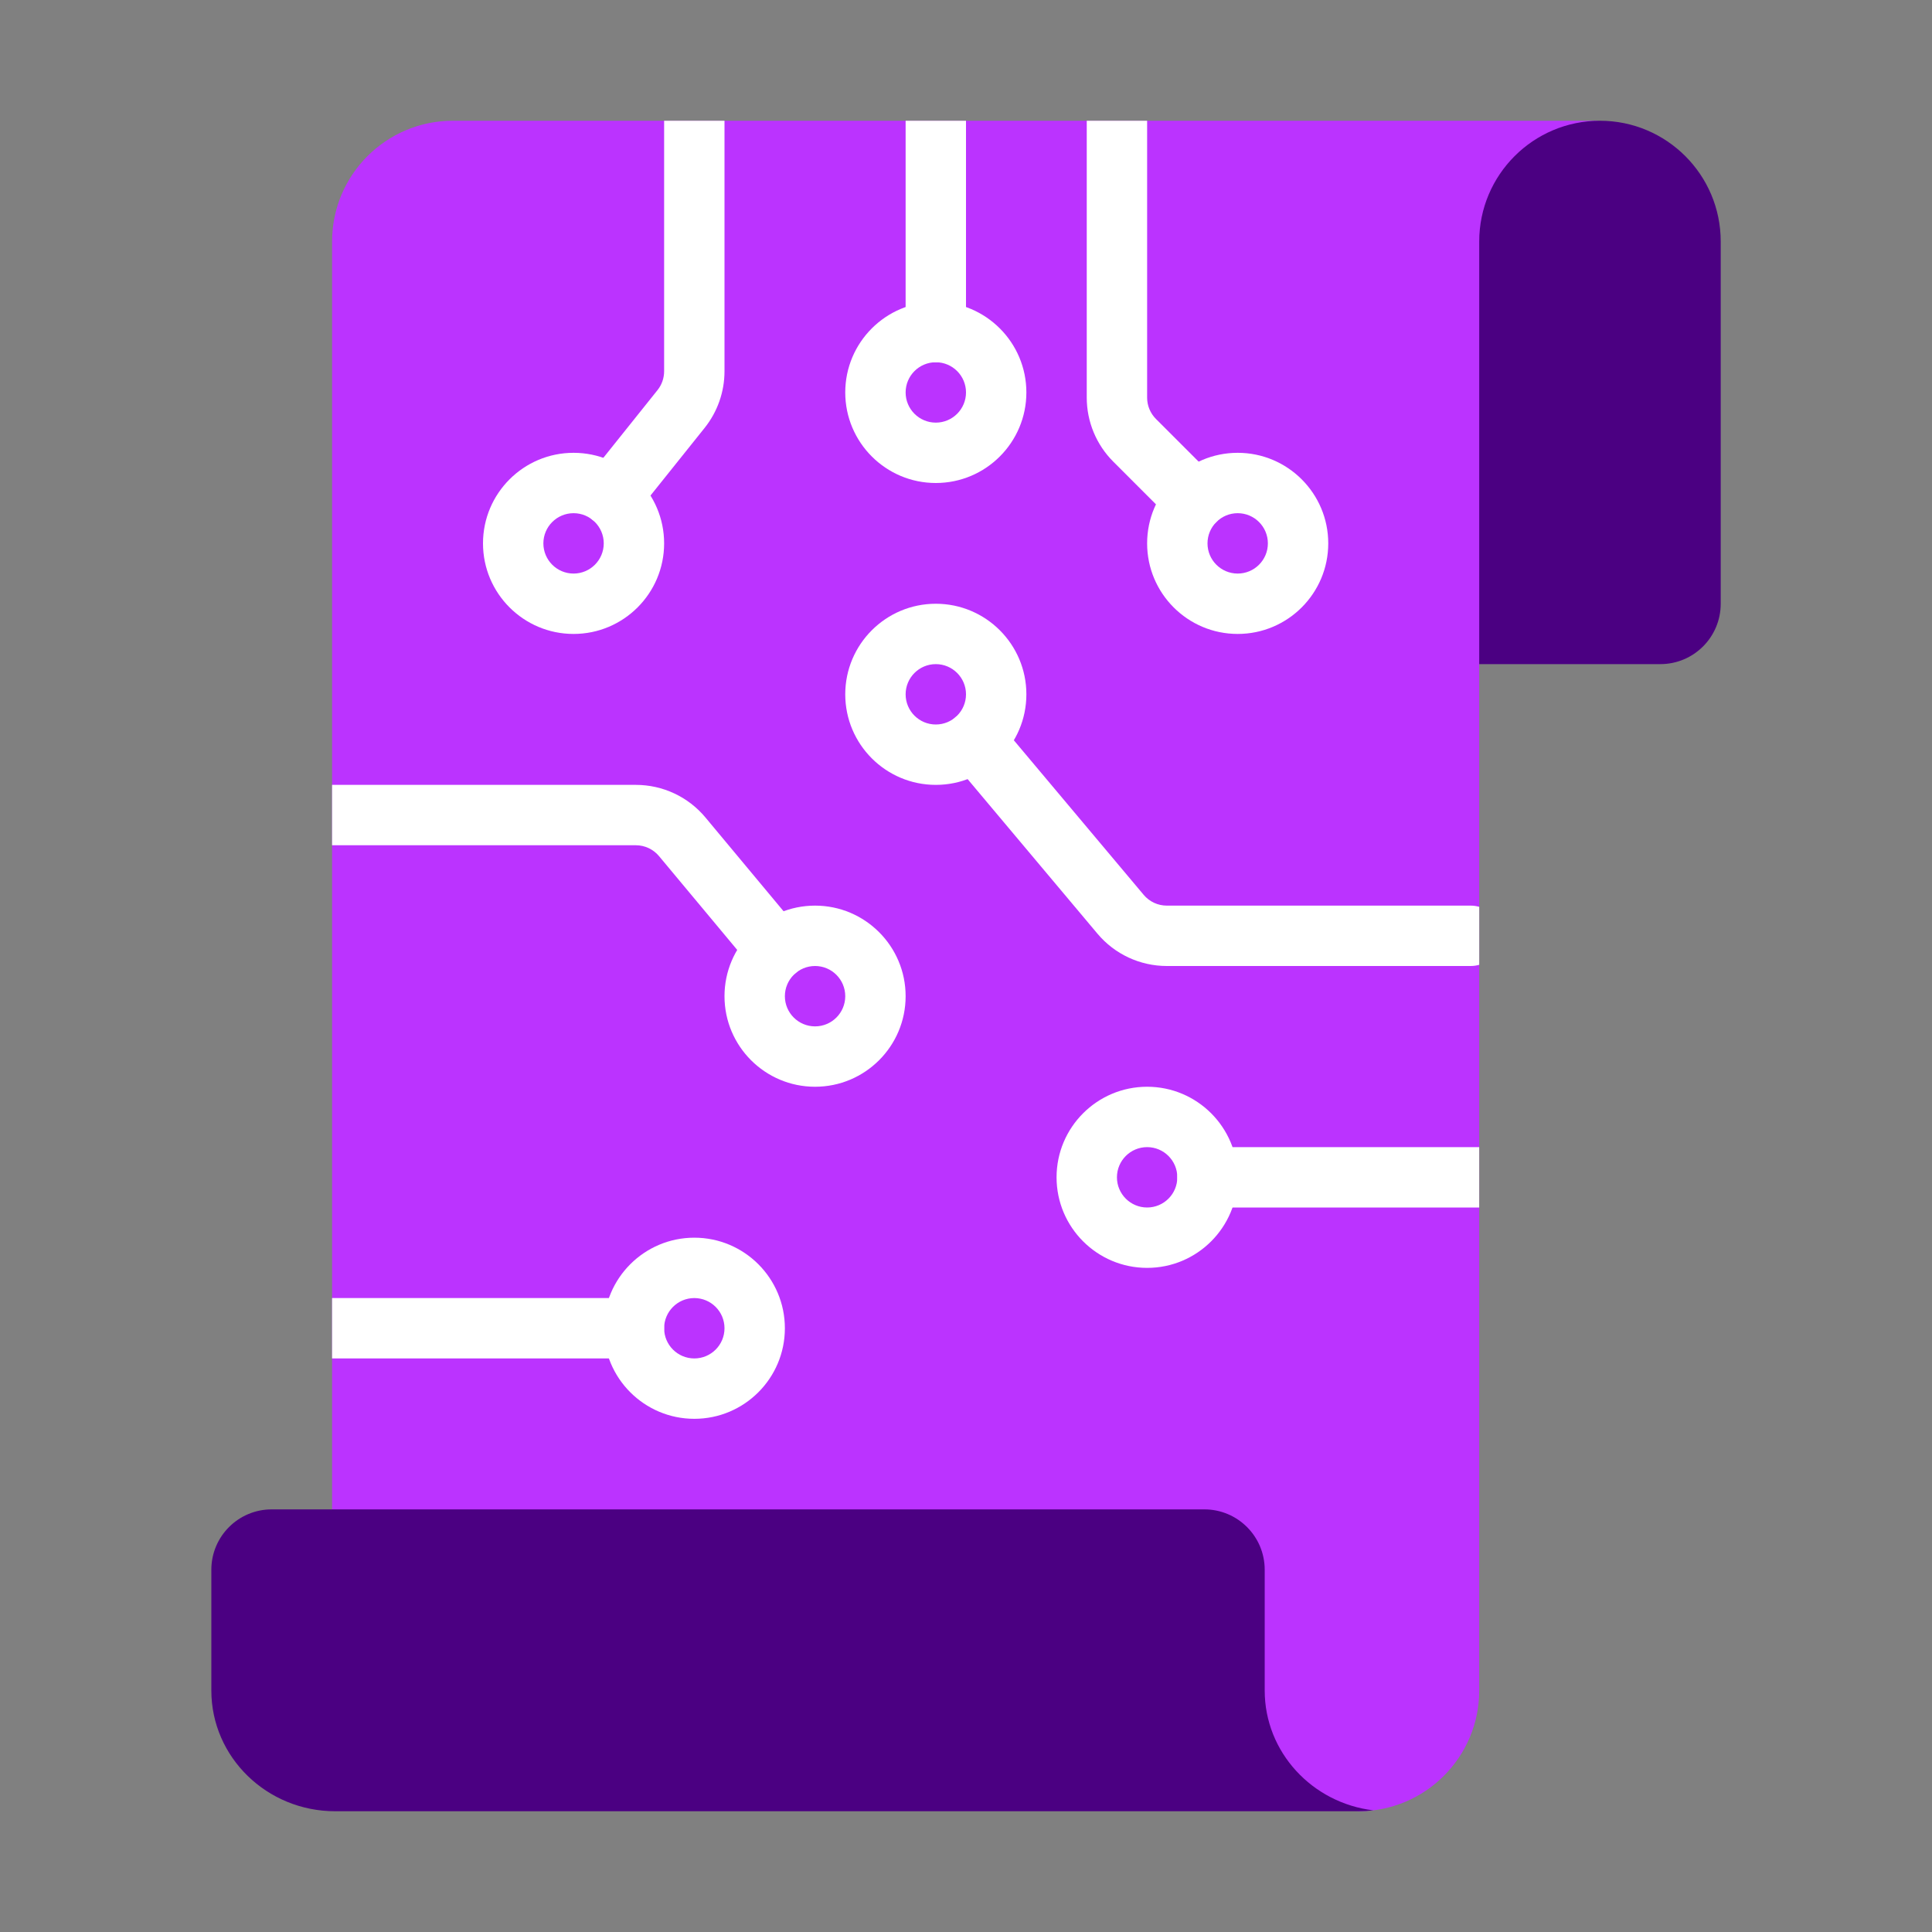 <svg clip-rule="evenodd" fill-rule="evenodd" stroke-linejoin="round" stroke-miterlimit="2" viewBox="0 0 64 64" xmlns="http://www.w3.org/2000/svg"><rect x="0" y="0" width="64" height="64" fill="#808080" stroke="none"/><g><path d="m11.001 50v-42c0-2.208 1.792-4 4-4h38c-2.208 0-4 18-4 18v34c0 2.208-1.793 4-4 4" fill="#b3f"/><path d="m53.001 4c2.207 0 4 1.792 4 4v12c0 1.105-.896 2-2 2h-6v-14c0-2.208 1.792-4 4-4z" fill="#4b0082"/><path d="m45.001 60h-33.895c-2.266 0-4.105-1.792-4.105-4v-4c0-1.105.895-2 2-2h30.894c1.104 0 2 .895 2 2v4c0 2.041 1.572 3.727 3.599 3.97-.162.02-.326.03-.493.03z" fill="#4b0082"/><g fill="#fff"><path d="m23 41c1.656 0 3 1.344 3 3s-1.344 3-3 3-3-1.344-3-3 1.344-3 3-3zm0 2c-.552 0-1 .448-1 1s.448 1 1 1 1-.448 1-1-.448-1-1-1z"/><path d="m27 30c1.656 0 3 1.345 3 3 0 1.656-1.344 3-3 3s-3-1.344-3-3c0-1.655 1.344-3 3-3zm0 2c-.552 0-1 .448-1 1s.448 1 1 1 1-.448 1-1-.448-1-1-1z"/><path d="m38 36c1.656 0 3 1.344 3 3s-1.344 3-3 3-3-1.344-3-3 1.344-3 3-3zm0 2c-.552 0-1 .448-1 1s.448 1 1 1 1-.448 1-1-.448-1-1-1z"/><path d="m31 20c1.655 0 3 1.344 3 3s-1.345 3-3 3c-1.656 0-3-1.344-3-3s1.344-3 3-3zm0 2c-.552 0-1 .448-1 1s.448 1 1 1 1-.448 1-1-.448-1-1-1z"/><path d="m31 10c1.655 0 3 1.344 3 3s-1.345 3-3 3c-1.656 0-3-1.344-3-3s1.344-3 3-3zm0 2c-.552 0-1 .448-1 1s.448 1 1 1 1-.448 1-1-.448-1-1-1z"/><path d="m19 15c1.656 0 3 1.344 3 3s-1.344 3-3 3-3-1.344-3-3 1.344-3 3-3zm0 2c-.552 0-1 .448-1 1s.448 1 1 1 1-.448 1-1-.448-1-1-1z"/><path d="m41 15c1.656 0 3 1.344 3 3s-1.344 3-3 3-3-1.344-3-3 1.344-3 3-3zm0 2c-.552 0-1 .448-1 1s.448 1 1 1 1-.448 1-1-.448-1-1-1z"/><path d="m11.001 45v-2h9.999c.552 0 1 .448 1 1s-.448 1-1 1z"/><path d="m11.001 28v-2h10.062c.891 0 1.735.395 2.305 1.079l3.12 3.745c.353.425.296 1.056-.128 1.408-.424.353-1.055.296-1.408-.128l-3.121-3.744c-.19-.228-.471-.36-.768-.36z"/><path d="m33.052 23.888 4.834 5.755c.19.226.47.357.766.357h10.067c.098 0 .192.014.282.04v1.92c-.09.026-.184.04-.282.04h-10.067c-.886 0-1.727-.391-2.297-1.07l-4.835-5.756c-.355-.422-.3-1.053.123-1.408s1.053-.301 1.409.122z"/><path d="m40 38h9v2h-9c-.552 0-1-.448-1-1s.448-1 1-1z"/><path d="m30 11v-7h2v7c0 .552-.448 1-1 1s-1-.448-1-1z"/><path d="m19.468 15.814 2.313-2.891c.142-.177.219-.397.219-.625v-8.298h2v8.298c0 .682-.232 1.343-.657 1.875l-2.313 2.89c-.345.431-.974.501-1.406.156-.43-.345-.5-.974-.156-1.405z"/><path d="m38.879 17.293-2-2c-.563-.563-.879-1.326-.879-2.121v-9.172h2v9.172c0 .265.105.519.293.707l2 2c.39.39.39 1.024 0 1.414s-1.024.39-1.414 0z"/></g></g></svg>